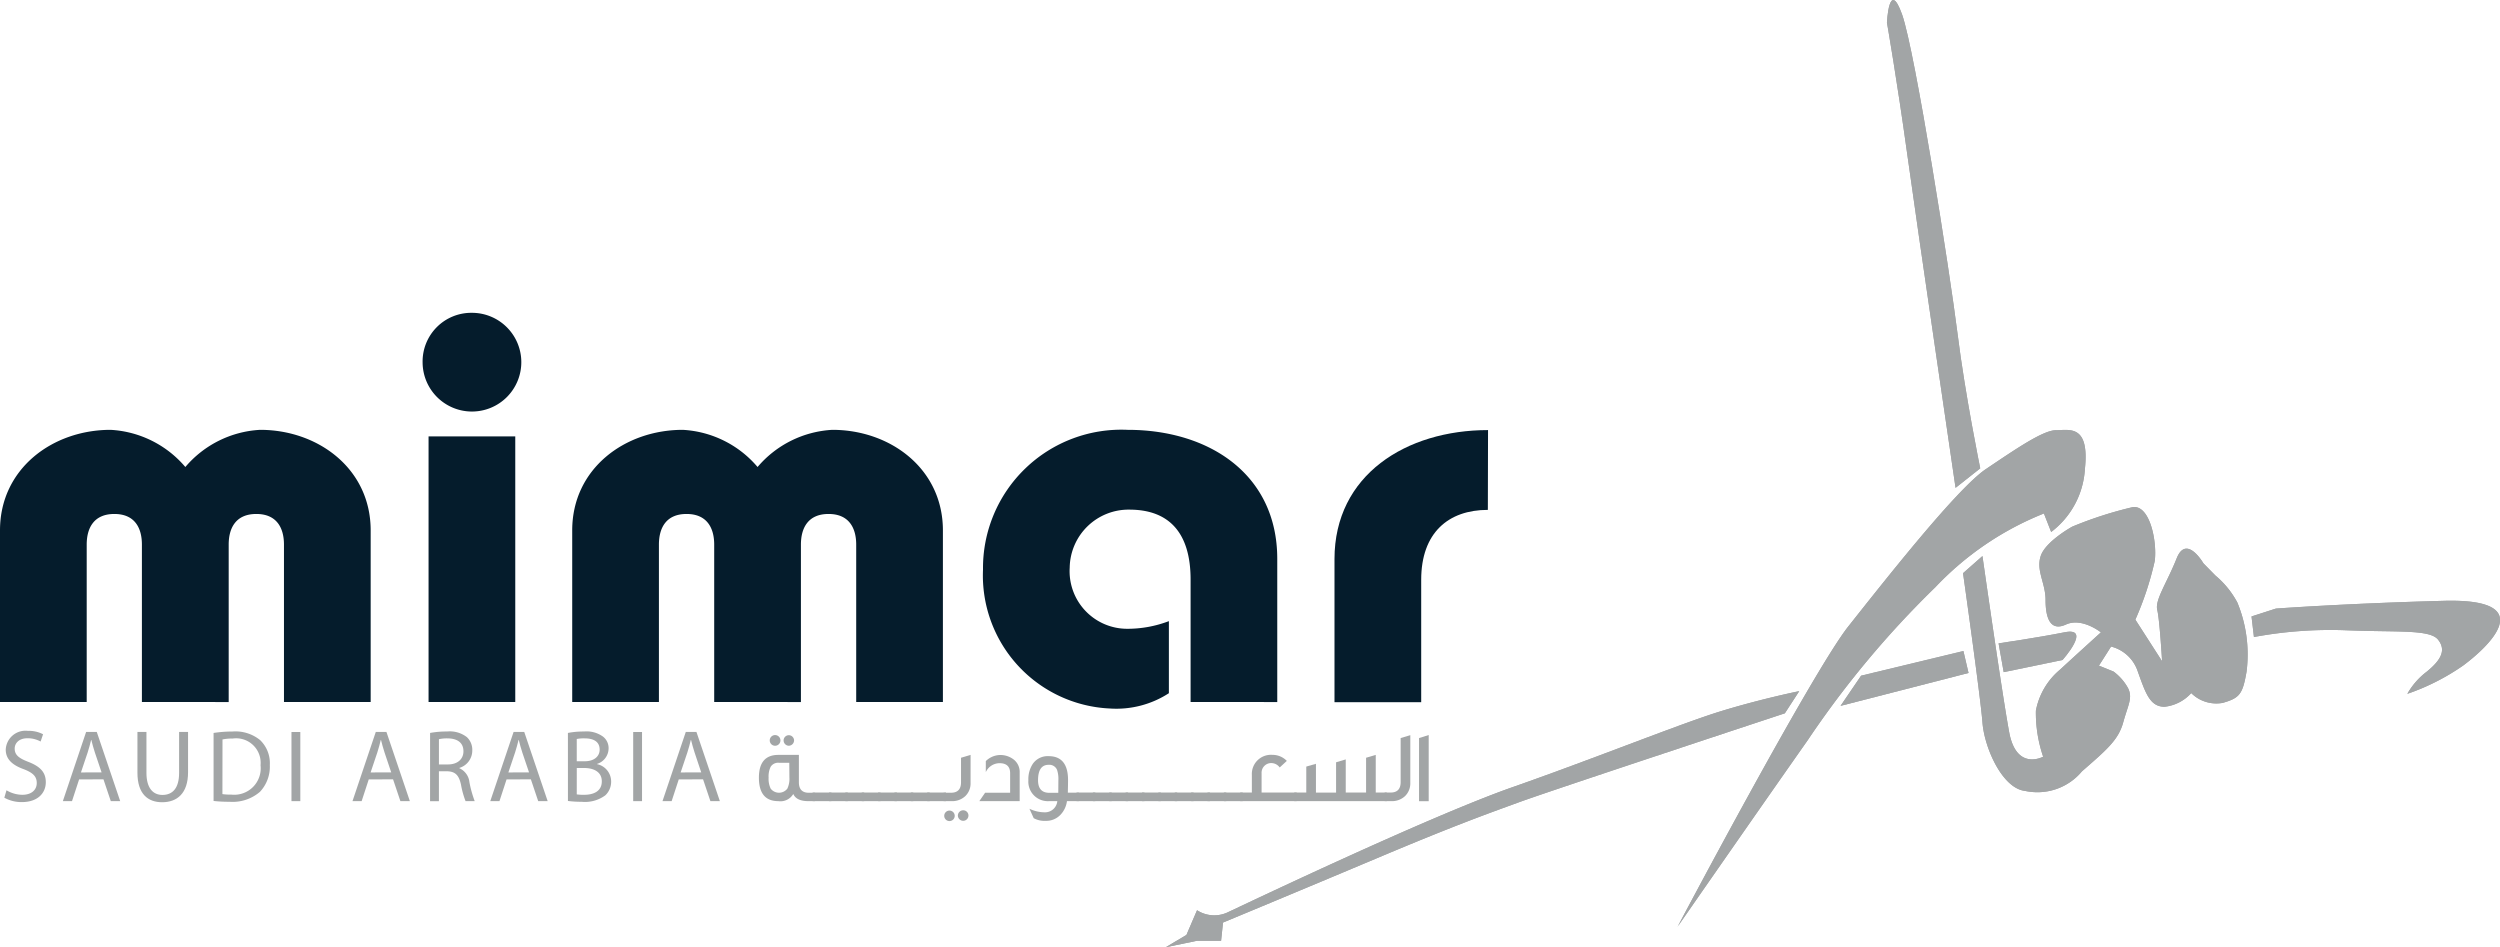<svg xmlns="http://www.w3.org/2000/svg" id="Groupe_54417" data-name="Groupe 54417" width="121.563" height="46.061" viewBox="0 0 121.563 46.061"><path id="Trac&#xE9;_37742" data-name="Trac&#xE9; 37742" d="M.555,79.272a1.517,1.517,0,0,0,.771.22c.44,0,.7-.234.7-.574,0-.315-.178-.494-.628-.669-.544-.194-.88-.479-.88-.953a.962.962,0,0,1,1.078-.913,1.5,1.5,0,0,1,.737.165l-.119.354a1.323,1.323,0,0,0-.633-.16c-.455,0-.628.275-.628.5,0,.314.2.469.663.649.564.22.85.494.85.988,0,.519-.381.968-1.167.968a1.714,1.714,0,0,1-.85-.214Z" transform="translate(-0.239 -40.845)" fill="#a2a5a6"></path><path id="Trac&#xE9;_37743" data-name="Trac&#xE9; 37743" d="M7.36,78.806l-.346,1.058H6.569L7.7,76.5h.519l1.138,3.362H8.9l-.356-1.058Zm1.093-.339L8.127,77.5c-.074-.22-.123-.419-.173-.614h-.01c-.049.2-.1.4-.168.609l-.327.973Z" transform="translate(-3.513 -40.908)" fill="#a2a5a6"></path><path id="Trac&#xE9;_37744" data-name="Trac&#xE9; 37744" d="M14.806,76.5v1.99c0,.753.331,1.072.777,1.072.495,0,.811-.329.811-1.072V76.5h.435v1.961c0,1.032-.539,1.456-1.261,1.456-.683,0-1.2-.394-1.2-1.436V76.5Z" transform="translate(-7.685 -40.908)" fill="#a2a5a6"></path><path id="Trac&#xE9;_37745" data-name="Trac&#xE9; 37745" d="M22.321,76.519a6.1,6.1,0,0,1,.915-.07,1.9,1.9,0,0,1,1.35.419,1.557,1.557,0,0,1,.47,1.207,1.787,1.787,0,0,1-.48,1.307,2.04,2.04,0,0,1-1.473.484,6.847,6.847,0,0,1-.782-.04Zm.43,2.973a2.685,2.685,0,0,0,.435.025,1.287,1.287,0,0,0,1.419-1.427,1.193,1.193,0,0,0-1.35-1.3,2.413,2.413,0,0,0-.5.045Z" transform="translate(-11.936 -40.879)" fill="#a2a5a6"></path><rect id="Rectangle_17859" data-name="Rectangle 17859" width="0.43" height="3.362" transform="translate(14.173 35.594)" fill="#a2a5a6"></rect><path id="Trac&#xE9;_37746" data-name="Trac&#xE9; 37746" d="M37.632,78.806l-.346,1.058h-.445L37.973,76.5h.519l1.138,3.362h-.46l-.356-1.058Zm1.093-.339L38.4,77.5c-.074-.22-.123-.419-.173-.614h-.01c-.049.2-.1.4-.168.609l-.327.973Z" transform="translate(-19.701 -40.908)" fill="#a2a5a6"></path><path id="Trac&#xE9;_37747" data-name="Trac&#xE9; 37747" d="M44.951,76.518a4.468,4.468,0,0,1,.826-.07,1.356,1.356,0,0,1,.964.275.84.84,0,0,1,.262.638.883.883,0,0,1-.628.858v.015a.837.837,0,0,1,.489.678,5.365,5.365,0,0,0,.257.923h-.445a4.372,4.372,0,0,1-.222-.8c-.1-.464-.277-.638-.668-.653h-.406v1.456h-.43Zm.43,1.532h.44c.46,0,.752-.255.752-.638,0-.434-.312-.624-.767-.629a1.76,1.76,0,0,0-.425.04Z" transform="translate(-24.038 -40.879)" fill="#a2a5a6"></path><path id="Trac&#xE9;_37748" data-name="Trac&#xE9; 37748" d="M52.034,78.806l-.346,1.058h-.446L52.375,76.5h.519l1.138,3.362h-.46l-.356-1.058Zm1.093-.339L52.8,77.5c-.074-.22-.123-.419-.173-.614h-.01c-.049.2-.1.4-.168.609l-.327.973Z" transform="translate(-27.402 -40.908)" fill="#a2a5a6"></path><path id="Trac&#xE9;_37749" data-name="Trac&#xE9; 37749" d="M59.354,76.518a4.117,4.117,0,0,1,.786-.07,1.369,1.369,0,0,1,.915.245.708.708,0,0,1,.277.594.8.8,0,0,1-.563.738v.01a.864.864,0,0,1,.687.843.91.91,0,0,1-.282.673,1.664,1.664,0,0,1-1.152.315,4.962,4.962,0,0,1-.667-.04Zm.43,1.377h.391c.455,0,.722-.24.722-.564,0-.394-.3-.549-.732-.549a1.843,1.843,0,0,0-.381.03Zm0,1.611a2.289,2.289,0,0,0,.362.02c.445,0,.856-.165.856-.654,0-.459-.391-.649-.861-.649h-.356Z" transform="translate(-31.739 -40.879)" fill="#a2a5a6"></path><rect id="Rectangle_17860" data-name="Rectangle 17860" width="0.43" height="3.362" transform="translate(30.789 35.594)" fill="#a2a5a6"></rect><path id="Trac&#xE9;_37750" data-name="Trac&#xE9; 37750" d="M70.03,78.806l-.346,1.058h-.445L70.371,76.5h.519l1.138,3.362h-.46l-.356-1.058Zm1.093-.339L70.8,77.5c-.074-.22-.123-.419-.173-.614h-.01c-.049.2-.1.4-.168.609l-.327.973Z" transform="translate(-37.025 -40.908)" fill="#a2a5a6"></path><path id="Trac&#xE9;_37751" data-name="Trac&#xE9; 37751" d="M82.045,80.041h-.321c-.386,0-.633-.114-.737-.349a.724.724,0,0,1-.727.349c-.628,0-.944-.379-.944-1.142,0-.738.316-1.107.944-1.107h1v1.332c0,.34.163.509.485.509h.3Zm-1.252-1.866h-.5a.43.43,0,0,0-.405.194,1.068,1.068,0,0,0-.1.529,1.1,1.1,0,0,0,.1.534.512.512,0,0,0,.811,0,1.107,1.107,0,0,0,.1-.534Zm-.43-1.087a.26.26,0,0,1-.52,0,.26.26,0,0,1,.52,0m.663,0a.263.263,0,0,1-.257.259.259.259,0,0,1-.252-.259.255.255,0,0,1,.252-.254.259.259,0,0,1,.257.254" transform="translate(-42.414 -41.085)" fill="#a2a5a6"></path><rect id="Rectangle_17861" data-name="Rectangle 17861" width="0.915" height="0.419" transform="translate(39.513 38.537)" fill="#a2a5a6"></rect><rect id="Rectangle_17862" data-name="Rectangle 17862" width="0.915" height="0.419" transform="translate(40.309 38.537)" fill="#a2a5a6"></rect><rect id="Rectangle_17863" data-name="Rectangle 17863" width="0.915" height="0.419" transform="translate(41.105 38.537)" fill="#a2a5a6"></rect><rect id="Rectangle_17864" data-name="Rectangle 17864" width="0.915" height="0.419" transform="translate(41.901 38.537)" fill="#a2a5a6"></rect><rect id="Rectangle_17865" data-name="Rectangle 17865" width="0.915" height="0.419" transform="translate(42.697 38.537)" fill="#a2a5a6"></rect><rect id="Rectangle_17866" data-name="Rectangle 17866" width="0.915" height="0.419" transform="translate(43.493 38.537)" fill="#a2a5a6"></rect><rect id="Rectangle_17867" data-name="Rectangle 17867" width="0.915" height="0.419" transform="translate(44.29 38.537)" fill="#a2a5a6"></rect><rect id="Rectangle_17868" data-name="Rectangle 17868" width="0.915" height="0.419" transform="translate(45.085 38.537)" fill="#a2a5a6"></rect><path id="Trac&#xE9;_37752" data-name="Trac&#xE9; 37752" d="M99.929,80.259a.854.854,0,0,1-.252.634.93.93,0,0,1-.677.249h-.381v-.409h.356q.49,0,.49-.509V79.032l.465-.14Zm-.771,1.581a.255.255,0,1,1-.509,0,.255.255,0,0,1,.509,0m.668,0a.258.258,0,0,1-.252.259.264.264,0,0,1-.263-.259.261.261,0,0,1,.263-.254.255.255,0,0,1,.252.254" transform="translate(-52.735 -42.186)" fill="#a2a5a6"></path><path id="Trac&#xE9;_37753" data-name="Trac&#xE9; 37753" d="M104.312,81.148h-1.963l.282-.409h1.217v-.948c0-.324-.173-.489-.515-.489a.744.744,0,0,0-.668.434V79.2a1.026,1.026,0,0,1,.668-.295,1.054,1.054,0,0,1,.707.234.765.765,0,0,1,.272.619Z" transform="translate(-54.73 -42.192)" fill="#a2a5a6"></path><path id="Trac&#xE9;_37754" data-name="Trac&#xE9; 37754" d="M109.94,81.217h-.583a1.182,1.182,0,0,1-.321.669.95.95,0,0,1-.717.289,1.085,1.085,0,0,1-.579-.13l-.208-.459a1.727,1.727,0,0,0,.777.174.6.6,0,0,0,.579-.544H108.5a.949.949,0,0,1-1.019-1.018,1.359,1.359,0,0,1,.218-.8.883.883,0,0,1,.767-.369c.628,0,.944.389.944,1.167,0,.154-.005.359-.01.609h.539Zm-1-1.018a1.392,1.392,0,0,0-.064-.5.405.405,0,0,0-.41-.249c-.341,0-.515.249-.515.753,0,.4.183.609.549.609h.435Z" transform="translate(-57.476 -42.261)" fill="#a2a5a6"></path><rect id="Rectangle_17869" data-name="Rectangle 17869" width="0.915" height="0.419" transform="translate(52.346 38.537)" fill="#a2a5a6"></rect><rect id="Rectangle_17870" data-name="Rectangle 17870" width="0.915" height="0.419" transform="translate(53.142 38.537)" fill="#a2a5a6"></rect><rect id="Rectangle_17871" data-name="Rectangle 17871" width="0.915" height="0.419" transform="translate(53.938 38.537)" fill="#a2a5a6"></rect><rect id="Rectangle_17872" data-name="Rectangle 17872" width="0.915" height="0.419" transform="translate(54.734 38.537)" fill="#a2a5a6"></rect><rect id="Rectangle_17873" data-name="Rectangle 17873" width="0.915" height="0.419" transform="translate(55.53 38.537)" fill="#a2a5a6"></rect><rect id="Rectangle_17874" data-name="Rectangle 17874" width="0.915" height="0.419" transform="translate(56.326 38.537)" fill="#a2a5a6"></rect><rect id="Rectangle_17875" data-name="Rectangle 17875" width="0.915" height="0.419" transform="translate(57.123 38.537)" fill="#a2a5a6"></rect><rect id="Rectangle_17876" data-name="Rectangle 17876" width="0.915" height="0.419" transform="translate(57.919 38.537)" fill="#a2a5a6"></rect><rect id="Rectangle_17877" data-name="Rectangle 17877" width="0.915" height="0.419" transform="translate(58.715 38.537)" fill="#a2a5a6"></rect><rect id="Rectangle_17878" data-name="Rectangle 17878" width="0.915" height="0.419" transform="translate(59.512 38.537)" fill="#a2a5a6"></rect><path id="Trac&#xE9;_37755" data-name="Trac&#xE9; 37755" d="M132.363,81.143h-2.74v-.419h.564V79.87a.93.93,0,0,1,1-.978.965.965,0,0,1,.7.294l-.346.319a.512.512,0,0,0-.406-.214.47.47,0,0,0-.475.5v.933h1.706Z" transform="translate(-69.315 -42.187)" fill="#a2a5a6"></path><path id="Trac&#xE9;_37756" data-name="Trac&#xE9; 37756" d="M139.773,81.143h-4.5v-.419h.584V79.462l.47-.135v1.4h.979V79.253l.47-.14v1.611h.989V79.033l.47-.14v1.83h.534Z" transform="translate(-72.339 -42.187)" fill="#a2a5a6"></path><path id="Trac&#xE9;_37757" data-name="Trac&#xE9; 37757" d="M145.962,79.159a.862.862,0,0,1-.252.634.931.931,0,0,1-.677.249h-.317v-.419h.292c.321,0,.485-.169.485-.509v-2.14l.47-.14Z" transform="translate(-77.386 -41.086)" fill="#a2a5a6"></path><path id="Trac&#xE9;_37758" data-name="Trac&#xE9; 37758" d="M148.779,80.031h-.47V76.963l.47-.149Z" transform="translate(-79.308 -41.074)" fill="#a2a5a6"></path><path id="Trac&#xE9;_37759" data-name="Trac&#xE9; 37759" d="M44.167,35.11a2.4,2.4,0,1,0,2.4-2.418,2.368,2.368,0,0,0-2.4,2.418M48.673,38.7H44.457V51.615h4.216Z" transform="translate(-23.618 -17.481)" fill="#051c2c"></path><path id="Trac&#xE9;_37760" data-name="Trac&#xE9; 37760" d="M62.107,58.157V51.193c0-4.093-3.294-6.272-7.272-6.272a6.727,6.727,0,0,0-7.036,6.8,6.473,6.473,0,0,0,6.166,6.75,4.691,4.691,0,0,0,2.872-.744V54.223a5.649,5.649,0,0,1-2.029.372,2.8,2.8,0,0,1-2.793-2.977,2.862,2.862,0,0,1,2.9-2.817c1.923,0,2.978,1.116,2.978,3.4v5.953Zm-23.162,0V50.5c0-.8.343-1.488,1.344-1.488s1.344.691,1.344,1.488v7.654h4.216V49.811c0-3-2.556-4.89-5.376-4.89a5.135,5.135,0,0,0-3.636,1.807A5.133,5.133,0,0,0,33.2,44.921c-2.819,0-5.376,1.887-5.376,4.89v8.345h4.216V50.5c0-.8.342-1.488,1.344-1.488s1.344.691,1.344,1.488v7.654Zm-27.825,0V50.5c0-.8.342-1.488,1.344-1.488s1.344.691,1.344,1.488v7.654h4.216V49.811c0-3-2.556-4.89-5.376-4.89a5.133,5.133,0,0,0-3.636,1.807,5.133,5.133,0,0,0-3.636-1.807C2.556,44.921,0,46.808,0,49.811v8.345H4.216V50.5c0-.8.343-1.488,1.344-1.488S6.9,49.7,6.9,50.5v7.654Z" transform="translate(0 -24.02)" fill="#051c2c"></path><path id="Trac&#xE9;_37761" data-name="Trac&#xE9; 37761" d="M146.93,48.828c-1.923,0-3.241,1.116-3.241,3.4v5.953h-4.216V51.22c0-4.093,3.487-6.272,7.466-6.272" transform="translate(-74.583 -24.035)" fill="#051c2c"></path><path id="Trac&#xE9;_37762" data-name="Trac&#xE9; 37762" d="M193.366,69.234l-1,1.468,6.223-1.6-.249-1.068Z" transform="translate(-102.869 -36.379)" fill="#a2a5a6"></path><path id="Trac&#xE9;_37763" data-name="Trac&#xE9; 37763" d="M193.366,69.234l-1,1.468,6.223-1.6-.249-1.068Z" transform="translate(-102.869 -36.379)" fill="#a2a5a6"></path><path id="Trac&#xE9;_37764" data-name="Trac&#xE9; 37764" d="M235.312,63.552l.118,1a20.376,20.376,0,0,1,4.5-.327c2.462.1,4.047-.05,4.45.452s.166.98-.544,1.558a3.54,3.54,0,0,0-.947,1.08,10.974,10.974,0,0,0,2.722-1.382c1.184-.879,3.787-3.267-.947-3.141s-8.166.377-8.166.377Z" transform="translate(-125.832 -33.577)" fill="#a2a5a6"></path><path id="Trac&#xE9;_37765" data-name="Trac&#xE9; 37765" d="M235.312,63.552l.118,1a20.376,20.376,0,0,1,4.5-.327c2.462.1,4.047-.05,4.45.452s.166.98-.544,1.558a3.54,3.54,0,0,0-.947,1.08,10.974,10.974,0,0,0,2.722-1.382c1.184-.879,3.787-3.267-.947-3.141s-8.166.377-8.166.377Z" transform="translate(-125.832 -33.577)" fill="#a2a5a6"></path><path id="Trac&#xE9;_37766" data-name="Trac&#xE9; 37766" d="M216.262,62.038a1.727,1.727,0,0,0,1.534.476c.826-.238.968-.428,1.157-1.523a6.608,6.608,0,0,0-.448-3.355,4.4,4.4,0,0,0-1.062-1.309l-.59-.6s-.826-1.428-1.3-.238-1.062,2.022-.944,2.5.236,2.5.236,2.5l-1.3-2.022a15.276,15.276,0,0,0,.944-2.856c.118-.951-.236-2.712-1.062-2.617a18.892,18.892,0,0,0-2.95.951s-1.3.714-1.534,1.428.236,1.309.236,2.142.212,1.547.991,1.19,1.7.381,1.7.381-1.392,1.261-1.982,1.808a3.428,3.428,0,0,0-1.18,2,6.612,6.612,0,0,0,.354,2.237s-1.3.714-1.652-1.19-1.3-8.566-1.3-8.566l-.944.833s.85,6.02.944,7.257.968,3.212,2.077,3.331a2.823,2.823,0,0,0,2.761-.952c1.2-1.047,1.77-1.523,2.006-2.379s.472-1.19.236-1.666a2.5,2.5,0,0,0-.708-.809l-.708-.286.59-.928a1.846,1.846,0,0,1,1.3,1.214c.377,1.047.59,1.713,1.3,1.713a2.039,2.039,0,0,0,1.3-.666" transform="translate(-109.713 -28.337)" fill="#a2a5a6"></path><path id="Trac&#xE9;_37767" data-name="Trac&#xE9; 37767" d="M175.313,69.1s6.566-12.421,8.324-14.636,5.276-6.694,6.683-7.637,2.767-1.885,3.4-1.885,1.641-.307,1.407,1.885a4.145,4.145,0,0,1-1.641,3.064l-.352-.9a14.79,14.79,0,0,0-5.276,3.582,46.472,46.472,0,0,0-6.214,7.448c-2.485,3.535-6.331,9.074-6.331,9.074" transform="translate(-93.748 -24.023)" fill="#a2a5a6"></path><path id="Trac&#xE9;_37768" data-name="Trac&#xE9; 37768" d="M208.877,66.582l.249,1.4,2.861-.592s1.443-1.614.1-1.346-3.209.538-3.209.538" transform="translate(-111.696 -35.299)" fill="#a2a5a6"></path><path id="Trac&#xE9;_37769" data-name="Trac&#xE9; 37769" d="M208.877,66.582l.249,1.4,2.861-.592s1.443-1.614.1-1.346-3.209.538-3.209.538" transform="translate(-111.696 -35.299)" fill="#a2a5a6"></path><path id="Trac&#xE9;_37770" data-name="Trac&#xE9; 37770" d="M197.211,1.1s.1-2.183.736-.4,2.33,12.577,2.7,15.544,1.1,6.526,1.1,6.526l-1.2.949s-1.863-12.7-2.354-16.256-.981-6.36-.981-6.36" transform="translate(-105.458 0.003)" fill="#a2a5a6"></path><path id="Trac&#xE9;_37771" data-name="Trac&#xE9; 37771" d="M197.211,1.1s.1-2.183.736-.4,2.33,12.577,2.7,15.544,1.1,6.526,1.1,6.526l-1.2.949s-1.863-12.7-2.354-16.256-.981-6.36-.981-6.36" transform="translate(-105.458 0.003)" fill="#a2a5a6"></path><path id="Trac&#xE9;_37772" data-name="Trac&#xE9; 37772" d="M121.835,84.689l1.007-.6.515-1.2a1.54,1.54,0,0,0,1.453.12c.773-.359,9.792-4.668,13.891-6.105s8.222-3.112,10.19-3.711,3.748-.957,3.748-.957l-.7,1.078s-11.244,3.711-12.884,4.309-3.186,1.149-6.934,2.729-7.5,3.136-7.5,3.136l-.094.886h-1.171Z" transform="translate(-65.151 -38.629)" fill="#a2a5a6"></path><path id="Trac&#xE9;_37773" data-name="Trac&#xE9; 37773" d="M121.835,84.689l1.007-.6.515-1.2a1.54,1.54,0,0,0,1.453.12c.773-.359,9.792-4.668,13.891-6.105s8.222-3.112,10.19-3.711,3.748-.957,3.748-.957l-.7,1.078s-11.244,3.711-12.884,4.309-3.186,1.149-6.934,2.729-7.5,3.136-7.5,3.136l-.094.886h-1.171Z" transform="translate(-65.151 -38.629)" fill="#a2a5a6"></path><path id="Trac&#xE9;_37774" data-name="Trac&#xE9; 37774" d="M216.262,62.038a1.727,1.727,0,0,0,1.534.476c.826-.238.968-.428,1.157-1.523a6.608,6.608,0,0,0-.448-3.355,4.4,4.4,0,0,0-1.062-1.309l-.59-.6s-.826-1.428-1.3-.238-1.062,2.022-.944,2.5.236,2.5.236,2.5l-1.3-2.022a15.276,15.276,0,0,0,.944-2.856c.118-.951-.236-2.712-1.062-2.617a18.892,18.892,0,0,0-2.95.951s-1.3.714-1.534,1.428.236,1.309.236,2.142.212,1.547.991,1.19,1.7.381,1.7.381-1.392,1.261-1.982,1.808a3.428,3.428,0,0,0-1.18,2,6.612,6.612,0,0,0,.354,2.237s-1.3.714-1.652-1.19-1.3-8.566-1.3-8.566l-.944.833s.85,6.02.944,7.257.968,3.212,2.077,3.331a2.823,2.823,0,0,0,2.761-.952c1.2-1.047,1.77-1.523,2.006-2.379s.472-1.19.236-1.666a2.5,2.5,0,0,0-.708-.809l-.708-.286.59-.928a1.846,1.846,0,0,1,1.3,1.214c.377,1.047.59,1.713,1.3,1.713a2.039,2.039,0,0,0,1.3-.666" transform="translate(-109.713 -28.337)" fill="#a2a5a6"></path><path id="Trac&#xE9;_37775" data-name="Trac&#xE9; 37775" d="M175.313,69.1s6.566-12.421,8.324-14.636,5.276-6.694,6.683-7.637,2.767-1.885,3.4-1.885,1.641-.307,1.407,1.885a4.145,4.145,0,0,1-1.641,3.064l-.352-.9a14.79,14.79,0,0,0-5.276,3.582,46.472,46.472,0,0,0-6.214,7.448c-2.485,3.535-6.331,9.074-6.331,9.074" transform="translate(-93.748 -24.023)" fill="#a2a5a6"></path></svg>